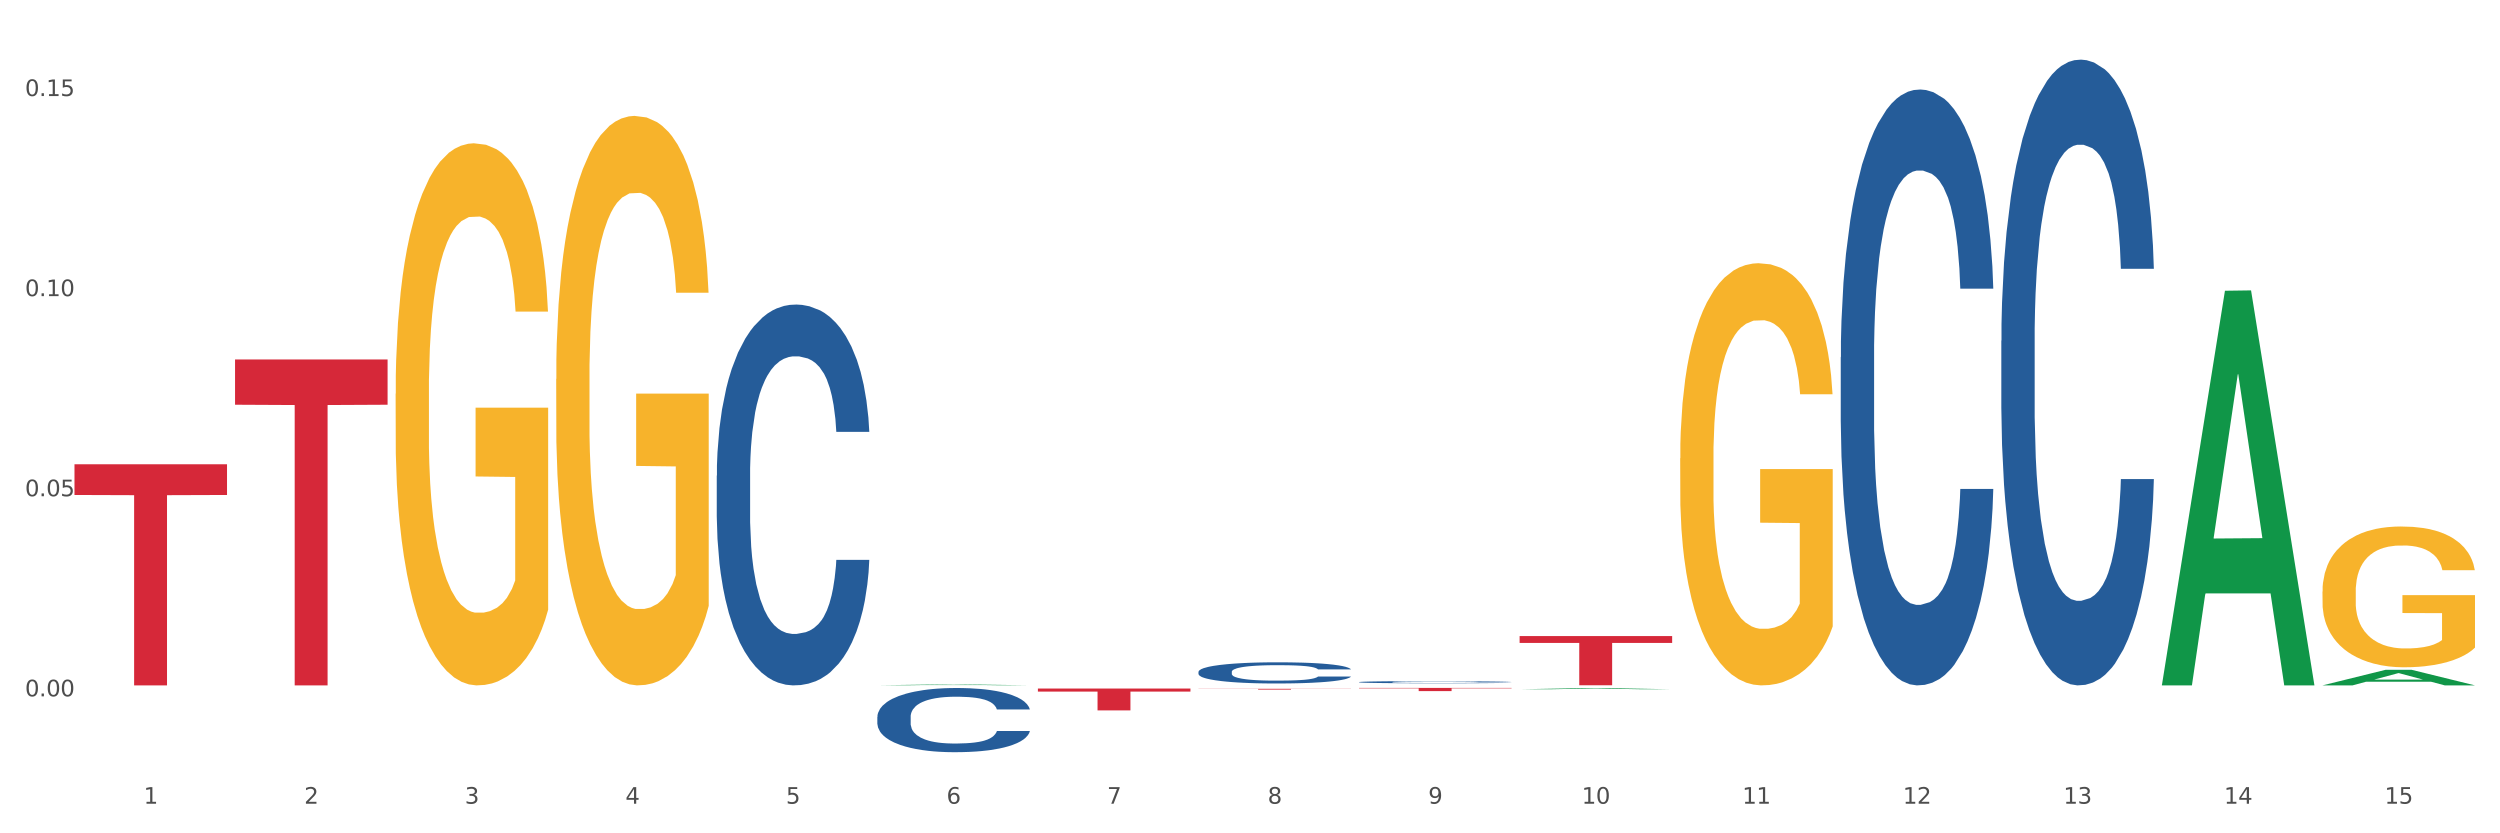<?xml version="1.0" encoding="utf-8" standalone="no"?>
<!DOCTYPE svg PUBLIC "-//W3C//DTD SVG 1.1//EN"
  "http://www.w3.org/Graphics/SVG/1.1/DTD/svg11.dtd">
<svg xmlns:xlink="http://www.w3.org/1999/xlink" width="1080pt" height="360pt" viewBox="0 0 1080 360" xmlns="http://www.w3.org/2000/svg" version="1.1">
 <rect x="0" y="0" width="1080" height="360" fill="#333333" stroke="none"/>
 <defs>
  <style type="text/css">*{stroke-linejoin: round; stroke-linecap: butt}</style>
 </defs>
 <g id="figure_1">
  <g id="patch_1">
   <path d="M 0 360 
L 1080 360 
L 1080 0 
L 0 0 
z
" style="fill: #ffffff; stroke: #ffffff; stroke-linejoin: miter"/>
  </g>
  <g id="axes_1">
   <g id="matplotlib.axis_1">
    <g id="xtick_1">
     <g id="text_1">
      <!-- 1 -->
      <g style="fill: #4d4d4d" transform="translate(62.07 347.204) scale(0.096 -0.096)">
       <defs>
        <path id="DejaVuSans-31" d="M 794 531 
L 1825 531 
L 1825 4091 
L 703 3866 
L 703 4441 
L 1819 4666 
L 2450 4666 
L 2450 531 
L 3481 531 
L 3481 0 
L 794 0 
L 794 531 
z
" transform="scale(0.016)"/>
       </defs>
       <use xlink:href="#DejaVuSans-31"/>
      </g>
     </g>
    </g>
    <g id="xtick_2">
     <g id="text_2">
      <!-- 2 -->
      <g style="fill: #4d4d4d" transform="translate(131.436 347.204) scale(0.096 -0.096)">
       <defs>
        <path id="DejaVuSans-32" d="M 1228 531 
L 3431 531 
L 3431 0 
L 469 0 
L 469 531 
Q 828 903 1448 1529 
Q 2069 2156 2228 2338 
Q 2531 2678 2651 2914 
Q 2772 3150 2772 3378 
Q 2772 3750 2511 3984 
Q 2250 4219 1831 4219 
Q 1534 4219 1204 4116 
Q 875 4013 500 3803 
L 500 4441 
Q 881 4594 1212 4672 
Q 1544 4750 1819 4750 
Q 2544 4750 2975 4387 
Q 3406 4025 3406 3419 
Q 3406 3131 3298 2873 
Q 3191 2616 2906 2266 
Q 2828 2175 2409 1742 
Q 1991 1309 1228 531 
z
" transform="scale(0.016)"/>
       </defs>
       <use xlink:href="#DejaVuSans-32"/>
      </g>
     </g>
    </g>
    <g id="xtick_3">
     <g id="text_3">
      <!-- 3 -->
      <g style="fill: #4d4d4d" transform="translate(200.802 347.204) scale(0.096 -0.096)">
       <defs>
        <path id="DejaVuSans-33" d="M 2597 2516 
Q 3050 2419 3304 2112 
Q 3559 1806 3559 1356 
Q 3559 666 3084 287 
Q 2609 -91 1734 -91 
Q 1441 -91 1130 -33 
Q 819 25 488 141 
L 488 750 
Q 750 597 1062 519 
Q 1375 441 1716 441 
Q 2309 441 2620 675 
Q 2931 909 2931 1356 
Q 2931 1769 2642 2001 
Q 2353 2234 1838 2234 
L 1294 2234 
L 1294 2753 
L 1863 2753 
Q 2328 2753 2575 2939 
Q 2822 3125 2822 3475 
Q 2822 3834 2567 4026 
Q 2313 4219 1838 4219 
Q 1578 4219 1281 4162 
Q 984 4106 628 3988 
L 628 4550 
Q 988 4650 1302 4700 
Q 1616 4750 1894 4750 
Q 2613 4750 3031 4423 
Q 3450 4097 3450 3541 
Q 3450 3153 3228 2886 
Q 3006 2619 2597 2516 
z
" transform="scale(0.016)"/>
       </defs>
       <use xlink:href="#DejaVuSans-33"/>
      </g>
     </g>
    </g>
    <g id="xtick_4">
     <g id="text_4">
      <!-- 4 -->
      <g style="fill: #4d4d4d" transform="translate(270.169 347.204) scale(0.096 -0.096)">
       <defs>
        <path id="DejaVuSans-34" d="M 2419 4116 
L 825 1625 
L 2419 1625 
L 2419 4116 
z
M 2253 4666 
L 3047 4666 
L 3047 1625 
L 3713 1625 
L 3713 1100 
L 3047 1100 
L 3047 0 
L 2419 0 
L 2419 1100 
L 313 1100 
L 313 1709 
L 2253 4666 
z
" transform="scale(0.016)"/>
       </defs>
       <use xlink:href="#DejaVuSans-34"/>
      </g>
     </g>
    </g>
    <g id="xtick_5">
     <g id="text_5">
      <!-- 5 -->
      <g style="fill: #4d4d4d" transform="translate(339.535 347.204) scale(0.096 -0.096)">
       <defs>
        <path id="DejaVuSans-35" d="M 691 4666 
L 3169 4666 
L 3169 4134 
L 1269 4134 
L 1269 2991 
Q 1406 3038 1543 3061 
Q 1681 3084 1819 3084 
Q 2600 3084 3056 2656 
Q 3513 2228 3513 1497 
Q 3513 744 3044 326 
Q 2575 -91 1722 -91 
Q 1428 -91 1123 -41 
Q 819 9 494 109 
L 494 744 
Q 775 591 1075 516 
Q 1375 441 1709 441 
Q 2250 441 2565 725 
Q 2881 1009 2881 1497 
Q 2881 1984 2565 2268 
Q 2250 2553 1709 2553 
Q 1456 2553 1204 2497 
Q 953 2441 691 2322 
L 691 4666 
z
" transform="scale(0.016)"/>
       </defs>
       <use xlink:href="#DejaVuSans-35"/>
      </g>
     </g>
    </g>
    <g id="xtick_6">
     <g id="text_6">
      <!-- 6 -->
      <g style="fill: #4d4d4d" transform="translate(408.901 347.204) scale(0.096 -0.096)">
       <defs>
        <path id="DejaVuSans-36" d="M 2113 2584 
Q 1688 2584 1439 2293 
Q 1191 2003 1191 1497 
Q 1191 994 1439 701 
Q 1688 409 2113 409 
Q 2538 409 2786 701 
Q 3034 994 3034 1497 
Q 3034 2003 2786 2293 
Q 2538 2584 2113 2584 
z
M 3366 4563 
L 3366 3988 
Q 3128 4100 2886 4159 
Q 2644 4219 2406 4219 
Q 1781 4219 1451 3797 
Q 1122 3375 1075 2522 
Q 1259 2794 1537 2939 
Q 1816 3084 2150 3084 
Q 2853 3084 3261 2657 
Q 3669 2231 3669 1497 
Q 3669 778 3244 343 
Q 2819 -91 2113 -91 
Q 1303 -91 875 529 
Q 447 1150 447 2328 
Q 447 3434 972 4092 
Q 1497 4750 2381 4750 
Q 2619 4750 2861 4703 
Q 3103 4656 3366 4563 
z
" transform="scale(0.016)"/>
       </defs>
       <use xlink:href="#DejaVuSans-36"/>
      </g>
     </g>
    </g>
    <g id="xtick_7">
     <g id="text_7">
      <!-- 7 -->
      <g style="fill: #4d4d4d" transform="translate(478.267 347.204) scale(0.096 -0.096)">
       <defs>
        <path id="DejaVuSans-37" d="M 525 4666 
L 3525 4666 
L 3525 4397 
L 1831 0 
L 1172 0 
L 2766 4134 
L 525 4134 
L 525 4666 
z
" transform="scale(0.016)"/>
       </defs>
       <use xlink:href="#DejaVuSans-37"/>
      </g>
     </g>
    </g>
    <g id="xtick_8">
     <g id="text_8">
      <!-- 8 -->
      <g style="fill: #4d4d4d" transform="translate(547.634 347.204) scale(0.096 -0.096)">
       <defs>
        <path id="DejaVuSans-38" d="M 2034 2216 
Q 1584 2216 1326 1975 
Q 1069 1734 1069 1313 
Q 1069 891 1326 650 
Q 1584 409 2034 409 
Q 2484 409 2743 651 
Q 3003 894 3003 1313 
Q 3003 1734 2745 1975 
Q 2488 2216 2034 2216 
z
M 1403 2484 
Q 997 2584 770 2862 
Q 544 3141 544 3541 
Q 544 4100 942 4425 
Q 1341 4750 2034 4750 
Q 2731 4750 3128 4425 
Q 3525 4100 3525 3541 
Q 3525 3141 3298 2862 
Q 3072 2584 2669 2484 
Q 3125 2378 3379 2068 
Q 3634 1759 3634 1313 
Q 3634 634 3220 271 
Q 2806 -91 2034 -91 
Q 1263 -91 848 271 
Q 434 634 434 1313 
Q 434 1759 690 2068 
Q 947 2378 1403 2484 
z
M 1172 3481 
Q 1172 3119 1398 2916 
Q 1625 2713 2034 2713 
Q 2441 2713 2670 2916 
Q 2900 3119 2900 3481 
Q 2900 3844 2670 4047 
Q 2441 4250 2034 4250 
Q 1625 4250 1398 4047 
Q 1172 3844 1172 3481 
z
" transform="scale(0.016)"/>
       </defs>
       <use xlink:href="#DejaVuSans-38"/>
      </g>
     </g>
    </g>
    <g id="xtick_9">
     <g id="text_9">
      <!-- 9 -->
      <g style="fill: #4d4d4d" transform="translate(617 347.204) scale(0.096 -0.096)">
       <defs>
        <path id="DejaVuSans-39" d="M 703 97 
L 703 672 
Q 941 559 1184 500 
Q 1428 441 1663 441 
Q 2288 441 2617 861 
Q 2947 1281 2994 2138 
Q 2813 1869 2534 1725 
Q 2256 1581 1919 1581 
Q 1219 1581 811 2004 
Q 403 2428 403 3163 
Q 403 3881 828 4315 
Q 1253 4750 1959 4750 
Q 2769 4750 3195 4129 
Q 3622 3509 3622 2328 
Q 3622 1225 3098 567 
Q 2575 -91 1691 -91 
Q 1453 -91 1209 -44 
Q 966 3 703 97 
z
M 1959 2075 
Q 2384 2075 2632 2365 
Q 2881 2656 2881 3163 
Q 2881 3666 2632 3958 
Q 2384 4250 1959 4250 
Q 1534 4250 1286 3958 
Q 1038 3666 1038 3163 
Q 1038 2656 1286 2365 
Q 1534 2075 1959 2075 
z
" transform="scale(0.016)"/>
       </defs>
       <use xlink:href="#DejaVuSans-39"/>
      </g>
     </g>
    </g>
    <g id="xtick_10">
     <g id="text_10">
      <!-- 10 -->
      <g style="fill: #4d4d4d" transform="translate(683.312 347.204) scale(0.096 -0.096)">
       <defs>
        <path id="DejaVuSans-30" d="M 2034 4250 
Q 1547 4250 1301 3770 
Q 1056 3291 1056 2328 
Q 1056 1369 1301 889 
Q 1547 409 2034 409 
Q 2525 409 2770 889 
Q 3016 1369 3016 2328 
Q 3016 3291 2770 3770 
Q 2525 4250 2034 4250 
z
M 2034 4750 
Q 2819 4750 3233 4129 
Q 3647 3509 3647 2328 
Q 3647 1150 3233 529 
Q 2819 -91 2034 -91 
Q 1250 -91 836 529 
Q 422 1150 422 2328 
Q 422 3509 836 4129 
Q 1250 4750 2034 4750 
z
" transform="scale(0.016)"/>
       </defs>
       <use xlink:href="#DejaVuSans-31"/>
       <use xlink:href="#DejaVuSans-30" transform="translate(63.623 0)"/>
      </g>
     </g>
    </g>
    <g id="xtick_11">
     <g id="text_11">
      <!-- 11 -->
      <g style="fill: #4d4d4d" transform="translate(752.678 347.204) scale(0.096 -0.096)">
       <use xlink:href="#DejaVuSans-31"/>
       <use xlink:href="#DejaVuSans-31" transform="translate(63.623 0)"/>
      </g>
     </g>
    </g>
    <g id="xtick_12">
     <g id="text_12">
      <!-- 12 -->
      <g style="fill: #4d4d4d" transform="translate(822.044 347.204) scale(0.096 -0.096)">
       <use xlink:href="#DejaVuSans-31"/>
       <use xlink:href="#DejaVuSans-32" transform="translate(63.623 0)"/>
      </g>
     </g>
    </g>
    <g id="xtick_13">
     <g id="text_13">
      <!-- 13 -->
      <g style="fill: #4d4d4d" transform="translate(891.411 347.204) scale(0.096 -0.096)">
       <use xlink:href="#DejaVuSans-31"/>
       <use xlink:href="#DejaVuSans-33" transform="translate(63.623 0)"/>
      </g>
     </g>
    </g>
    <g id="xtick_14">
     <g id="text_14">
      <!-- 14 -->
      <g style="fill: #4d4d4d" transform="translate(960.777 347.204) scale(0.096 -0.096)">
       <use xlink:href="#DejaVuSans-31"/>
       <use xlink:href="#DejaVuSans-34" transform="translate(63.623 0)"/>
      </g>
     </g>
    </g>
    <g id="xtick_15">
     <g id="text_15">
      <!-- 15 -->
      <g style="fill: #4d4d4d" transform="translate(1030.143 347.204) scale(0.096 -0.096)">
       <use xlink:href="#DejaVuSans-31"/>
       <use xlink:href="#DejaVuSans-35" transform="translate(63.623 0)"/>
      </g>
     </g>
    </g>
    <g id="xtick_16"/>
    <g id="xtick_17"/>
    <g id="xtick_18"/>
    <g id="xtick_19"/>
    <g id="xtick_20"/>
    <g id="xtick_21"/>
    <g id="xtick_22"/>
    <g id="xtick_23"/>
    <g id="xtick_24"/>
    <g id="xtick_25"/>
    <g id="xtick_26"/>
    <g id="xtick_27"/>
    <g id="xtick_28"/>
    <g id="xtick_29"/>
   </g>
   <g id="matplotlib.axis_2">
    <g id="ytick_1">
     <g id="text_16">
      <!-- 0.00 -->
      <g style="fill: #4d4d4d" transform="translate(10.8 300.824) scale(0.096 -0.096)">
       <defs>
        <path id="DejaVuSans-2e" d="M 684 794 
L 1344 794 
L 1344 0 
L 684 0 
L 684 794 
z
" transform="scale(0.016)"/>
       </defs>
       <use xlink:href="#DejaVuSans-30"/>
       <use xlink:href="#DejaVuSans-2e" transform="translate(63.623 0)"/>
       <use xlink:href="#DejaVuSans-30" transform="translate(95.41 0)"/>
       <use xlink:href="#DejaVuSans-30" transform="translate(159.033 0)"/>
      </g>
     </g>
    </g>
    <g id="ytick_2">
     <g id="text_17">
      <!-- 0.05 -->
      <g style="fill: #4d4d4d" transform="translate(10.8 214.379) scale(0.096 -0.096)">
       <use xlink:href="#DejaVuSans-30"/>
       <use xlink:href="#DejaVuSans-2e" transform="translate(63.623 0)"/>
       <use xlink:href="#DejaVuSans-30" transform="translate(95.41 0)"/>
       <use xlink:href="#DejaVuSans-35" transform="translate(159.033 0)"/>
      </g>
     </g>
    </g>
    <g id="ytick_3">
     <g id="text_18">
      <!-- 0.10 -->
      <g style="fill: #4d4d4d" transform="translate(10.8 127.934) scale(0.096 -0.096)">
       <use xlink:href="#DejaVuSans-30"/>
       <use xlink:href="#DejaVuSans-2e" transform="translate(63.623 0)"/>
       <use xlink:href="#DejaVuSans-31" transform="translate(95.41 0)"/>
       <use xlink:href="#DejaVuSans-30" transform="translate(159.033 0)"/>
      </g>
     </g>
    </g>
    <g id="ytick_4">
     <g id="text_19">
      <!-- 0.15 -->
      <g style="fill: #4d4d4d" transform="translate(10.8 41.489) scale(0.096 -0.096)">
       <use xlink:href="#DejaVuSans-30"/>
       <use xlink:href="#DejaVuSans-2e" transform="translate(63.623 0)"/>
       <use xlink:href="#DejaVuSans-31" transform="translate(95.41 0)"/>
       <use xlink:href="#DejaVuSans-35" transform="translate(159.033 0)"/>
      </g>
     </g>
    </g>
    <g id="ytick_5"/>
    <g id="ytick_6"/>
    <g id="ytick_7"/>
   </g>
   <g id="PolyCollection_1">
    <path d="M 379.006 296.043 
L 379.074 296.042 
L 406.248 295.675 
L 417.526 295.674 
L 444.904 296.043 
L 431.86 296.043 
L 425.95 295.957 
L 397.892 295.957 
L 397.689 295.959 
L 391.982 296.043 
L 379.006 296.043 
L 379.006 296.043 
L 401.425 295.906 
L 422.417 295.906 
L 412.023 295.753 
L 411.887 295.752 
L 411.751 295.753 
L 401.357 295.906 
L 401.425 295.906 
L 379.006 296.043 
z
" clip-path="url(#p842c79399a)" style="fill: #109648"/>
    <path d="M 448.372 297.449 
L 514.27 297.449 
L 514.27 298.762 
L 488.348 298.771 
L 488.348 306.904 
L 474.138 306.904 
L 474.138 298.771 
L 448.372 298.762 
L 448.372 297.457 
L 448.372 297.449 
z
" clip-path="url(#p842c79399a)" style="fill: #d62839"/>
    <path d="M 517.739 297.563 
L 583.636 297.563 
L 583.636 297.613 
L 557.715 297.614 
L 557.715 297.922 
L 543.504 297.922 
L 543.504 297.614 
L 517.739 297.613 
L 517.739 297.564 
L 517.739 297.563 
z
" clip-path="url(#p842c79399a)" style="fill: #d62839"/>
    <path d="M 587.105 297.177 
L 653.003 297.177 
L 653.003 297.369 
L 627.081 297.37 
L 627.081 298.557 
L 612.871 298.557 
L 612.871 297.37 
L 587.105 297.369 
L 587.105 297.178 
L 587.105 297.177 
z
" clip-path="url(#p842c79399a)" style="fill: #d62839"/>
    <path d="M 656.471 274.783 
L 722.369 274.783 
L 722.369 277.739 
L 696.447 277.759 
L 696.447 296.049 
L 682.237 296.049 
L 682.237 277.759 
L 656.471 277.739 
L 656.471 274.803 
L 656.471 274.783 
z
" clip-path="url(#p842c79399a)" style="fill: #d62839"/>
    <path d="M 170.907 170.116 
L 170.985 169.902 
L 170.985 162.203 
L 171.141 155.573 
L 171.919 139.532 
L 173.086 126.271 
L 173.942 119.213 
L 174.798 113.438 
L 175.809 107.664 
L 177.054 101.675 
L 179.31 92.906 
L 180.71 88.414 
L 182.422 83.709 
L 185.534 76.865 
L 187.79 73.015 
L 190.124 69.807 
L 193.937 65.957 
L 196.426 64.246 
L 199.072 62.963 
L 202.261 62.107 
L 204.673 61.893 
L 209.964 62.535 
L 214.476 64.46 
L 216.655 65.957 
L 219.456 68.524 
L 220.934 70.235 
L 223.346 73.657 
L 225.835 78.148 
L 227.547 81.998 
L 230.114 89.27 
L 232.059 96.542 
L 233.849 105.525 
L 234.783 111.727 
L 235.483 117.502 
L 236.105 124.132 
L 236.728 134.612 
L 222.723 134.612 
L 222.179 127.127 
L 221.323 120.069 
L 220.078 113.224 
L 218.989 108.947 
L 217.122 103.6 
L 215.41 100.178 
L 213.62 97.611 
L 211.442 95.472 
L 209.73 94.403 
L 207.319 93.548 
L 202.573 93.761 
L 199.383 95.472 
L 197.204 97.611 
L 195.804 99.536 
L 194.559 101.675 
L 193.159 104.669 
L 191.525 109.161 
L 190.358 113.224 
L 189.191 118.358 
L 188.257 123.491 
L 187.401 129.479 
L 186.701 135.896 
L 186.157 142.526 
L 185.69 150.653 
L 185.301 164.128 
L 185.301 193.429 
L 185.456 200.059 
L 185.845 208.828 
L 186.312 215.459 
L 187.09 223.372 
L 187.79 228.719 
L 189.113 236.419 
L 190.591 242.835 
L 191.758 246.899 
L 192.925 250.321 
L 194.948 255.026 
L 197.204 258.876 
L 199.149 261.229 
L 201.795 263.368 
L 203.584 264.223 
L 205.14 264.651 
L 208.952 264.651 
L 211.675 264.009 
L 214.71 262.512 
L 217.044 260.587 
L 218.989 258.235 
L 221.167 254.385 
L 222.568 250.749 
L 222.568 206.048 
L 205.451 205.834 
L 205.451 176.105 
L 236.805 176.105 
L 236.805 263.368 
L 235.483 267.859 
L 234.004 271.923 
L 232.448 275.559 
L 230.114 280.05 
L 227.314 284.328 
L 224.824 287.322 
L 222.179 289.889 
L 219.067 292.241 
L 215.021 294.38 
L 212.531 295.236 
L 209.419 295.877 
L 205.763 296.091 
L 202.573 295.663 
L 199.461 294.594 
L 196.193 292.669 
L 193.003 289.889 
L 190.591 287.108 
L 188.179 283.686 
L 185.612 279.195 
L 183.589 274.917 
L 182.033 271.067 
L 180.321 266.148 
L 178.454 259.732 
L 177.054 253.957 
L 175.809 247.968 
L 174.486 240.269 
L 173.553 233.638 
L 172.619 225.297 
L 172.074 219.095 
L 171.452 209.47 
L 170.985 195.996 
L 170.907 170.116 
z
" clip-path="url(#p842c79399a)" style="fill: #f7b32b"/>
    <path d="M 864.57 147.224 
L 864.648 146.977 
L 864.648 140.064 
L 864.881 130.683 
L 865.738 113.401 
L 866.829 100.317 
L 868.698 85.01 
L 869.711 78.591 
L 871.035 71.432 
L 873.761 59.829 
L 876.877 49.954 
L 879.058 44.522 
L 880.694 41.066 
L 884.355 34.894 
L 886.458 32.178 
L 888.639 29.956 
L 890.508 28.475 
L 893.624 26.747 
L 896.117 26.006 
L 898.999 25.759 
L 901.413 26.006 
L 904.607 26.994 
L 909.281 29.956 
L 911.072 31.685 
L 913.487 34.647 
L 915.979 38.597 
L 918.005 42.547 
L 920.341 48.225 
L 922.756 55.632 
L 925.093 65.013 
L 926.729 73.654 
L 928.053 82.788 
L 929.221 93.898 
L 930.078 105.995 
L 930.468 116.117 
L 916.213 116.117 
L 915.824 106.982 
L 915.045 97.107 
L 914.266 90.442 
L 913.409 85.01 
L 912.085 78.838 
L 910.916 74.888 
L 908.969 70.198 
L 907.177 67.235 
L 905.697 65.507 
L 903.906 64.026 
L 900.089 62.544 
L 897.363 62.544 
L 895.649 63.038 
L 893.546 64.272 
L 891.754 66.001 
L 889.651 68.963 
L 888.016 72.173 
L 886.38 76.37 
L 885.445 79.332 
L 884.043 84.763 
L 883.108 89.207 
L 881.862 96.86 
L 881.161 102.292 
L 879.915 116.364 
L 879.369 126.733 
L 879.136 133.892 
L 878.98 141.792 
L 878.98 180.305 
L 879.447 197.587 
L 879.837 204.993 
L 880.46 213.387 
L 881.628 224.25 
L 883.342 234.865 
L 885.134 242.519 
L 886.614 247.209 
L 888.016 250.666 
L 889.418 253.381 
L 891.131 255.85 
L 892.533 257.331 
L 894.637 258.813 
L 897.129 259.553 
L 899.076 259.553 
L 903.049 258.319 
L 904.841 257.084 
L 906.554 255.356 
L 908.424 252.641 
L 909.904 249.678 
L 910.76 247.456 
L 912.163 242.765 
L 913.253 237.828 
L 914.188 232.15 
L 914.811 227.212 
L 915.512 219.806 
L 916.057 211.412 
L 916.213 206.968 
L 930.468 206.968 
L 930.156 215.856 
L 929.611 224.496 
L 928.52 236.1 
L 927.663 242.765 
L 926.339 250.912 
L 924.937 257.825 
L 922.99 265.478 
L 921.198 271.156 
L 919.329 276.094 
L 917.304 280.538 
L 913.643 286.71 
L 912.318 288.438 
L 909.514 291.4 
L 907.333 293.129 
L 904.14 294.857 
L 900.868 295.844 
L 897.441 296.091 
L 894.403 295.597 
L 891.053 294.116 
L 888.95 292.635 
L 886.614 290.413 
L 883.887 286.957 
L 881.317 282.76 
L 878.902 277.822 
L 876.643 272.144 
L 874.54 265.725 
L 871.814 255.109 
L 869.789 244.74 
L 868.309 235.112 
L 867.296 226.965 
L 866.283 216.596 
L 865.738 209.437 
L 864.881 192.155 
L 864.57 176.108 
L 864.57 147.224 
z
" clip-path="url(#p842c79399a)" style="fill: #255c99"/>
    <path d="M 795.203 154.33 
L 795.281 154.095 
L 795.281 147.512 
L 795.515 138.579 
L 796.372 122.122 
L 797.462 109.662 
L 799.332 95.086 
L 800.344 88.974 
L 801.669 82.156 
L 804.395 71.107 
L 807.511 61.703 
L 809.692 56.531 
L 811.327 53.24 
L 814.988 47.363 
L 817.092 44.776 
L 819.273 42.661 
L 821.142 41.25 
L 824.258 39.604 
L 826.75 38.899 
L 829.632 38.664 
L 832.047 38.899 
L 835.241 39.84 
L 839.914 42.661 
L 841.706 44.306 
L 844.121 47.127 
L 846.613 50.889 
L 848.638 54.65 
L 850.975 60.058 
L 853.39 67.11 
L 855.727 76.044 
L 857.362 84.272 
L 858.687 92.971 
L 859.855 103.55 
L 860.712 115.069 
L 861.101 124.708 
L 846.847 124.708 
L 846.457 116.01 
L 845.678 106.606 
L 844.899 100.258 
L 844.043 95.086 
L 842.718 89.209 
L 841.55 85.448 
L 839.603 80.981 
L 837.811 78.16 
L 836.331 76.514 
L 834.54 75.104 
L 830.723 73.693 
L 827.997 73.693 
L 826.283 74.163 
L 824.18 75.339 
L 822.388 76.984 
L 820.285 79.805 
L 818.649 82.862 
L 817.014 86.858 
L 816.079 89.679 
L 814.677 94.851 
L 813.742 99.083 
L 812.496 106.371 
L 811.795 111.543 
L 810.548 124.943 
L 810.003 134.817 
L 809.77 141.635 
L 809.614 149.158 
L 809.614 185.832 
L 810.081 202.289 
L 810.471 209.342 
L 811.094 217.335 
L 812.262 227.679 
L 813.976 237.788 
L 815.767 245.076 
L 817.247 249.543 
L 818.649 252.834 
L 820.051 255.42 
L 821.765 257.771 
L 823.167 259.181 
L 825.27 260.592 
L 827.763 261.297 
L 829.71 261.297 
L 833.683 260.122 
L 835.474 258.946 
L 837.188 257.301 
L 839.057 254.715 
L 840.537 251.894 
L 841.394 249.778 
L 842.796 245.311 
L 843.887 240.609 
L 844.822 235.202 
L 845.445 230.5 
L 846.146 223.447 
L 846.691 215.454 
L 846.847 211.222 
L 861.101 211.222 
L 860.79 219.686 
L 860.245 227.914 
L 859.154 238.963 
L 858.297 245.311 
L 856.973 253.069 
L 855.571 259.652 
L 853.624 266.94 
L 851.832 272.347 
L 849.963 277.049 
L 847.937 281.28 
L 844.276 287.158 
L 842.952 288.803 
L 840.148 291.624 
L 837.967 293.27 
L 834.773 294.916 
L 831.502 295.856 
L 828.074 296.091 
L 825.037 295.621 
L 821.687 294.21 
L 819.584 292.8 
L 817.247 290.684 
L 814.521 287.393 
L 811.951 283.396 
L 809.536 278.694 
L 807.277 273.287 
L 805.174 267.175 
L 802.448 257.066 
L 800.422 247.192 
L 798.942 238.023 
L 797.93 230.265 
L 796.917 220.391 
L 796.372 213.573 
L 795.515 197.117 
L 795.203 181.836 
L 795.203 154.33 
z
" clip-path="url(#p842c79399a)" style="fill: #255c99"/>
    <path d="M 1003.302 255.551 
L 1003.38 255.496 
L 1003.38 253.496 
L 1003.535 251.774 
L 1004.314 247.608 
L 1005.481 244.164 
L 1006.336 242.331 
L 1007.192 240.831 
L 1008.204 239.331 
L 1009.448 237.776 
L 1011.705 235.498 
L 1013.105 234.332 
L 1014.817 233.11 
L 1017.929 231.332 
L 1020.185 230.332 
L 1022.519 229.499 
L 1026.331 228.499 
L 1028.821 228.055 
L 1031.466 227.722 
L 1034.656 227.499 
L 1037.068 227.444 
L 1042.358 227.61 
L 1046.871 228.11 
L 1049.049 228.499 
L 1051.85 229.166 
L 1053.328 229.61 
L 1055.74 230.499 
L 1058.23 231.666 
L 1059.942 232.665 
L 1062.509 234.554 
L 1064.454 236.443 
L 1066.244 238.776 
L 1067.177 240.387 
L 1067.877 241.886 
L 1068.5 243.608 
L 1069.122 246.33 
L 1055.118 246.33 
L 1054.573 244.386 
L 1053.717 242.553 
L 1052.473 240.775 
L 1051.383 239.665 
L 1049.516 238.276 
L 1047.805 237.387 
L 1046.015 236.72 
L 1043.837 236.165 
L 1042.125 235.887 
L 1039.713 235.665 
L 1034.967 235.721 
L 1031.777 236.165 
L 1029.599 236.72 
L 1028.199 237.22 
L 1026.954 237.776 
L 1025.553 238.554 
L 1023.919 239.72 
L 1022.752 240.775 
L 1021.585 242.109 
L 1020.652 243.442 
L 1019.796 244.997 
L 1019.096 246.664 
L 1018.551 248.386 
L 1018.084 250.497 
L 1017.695 253.996 
L 1017.695 261.606 
L 1017.851 263.328 
L 1018.24 265.606 
L 1018.707 267.328 
L 1019.485 269.383 
L 1020.185 270.772 
L 1021.508 272.771 
L 1022.986 274.438 
L 1024.153 275.493 
L 1025.32 276.382 
L 1027.343 277.604 
L 1029.599 278.604 
L 1031.544 279.215 
L 1034.189 279.771 
L 1035.979 279.993 
L 1037.535 280.104 
L 1041.347 280.104 
L 1044.07 279.937 
L 1047.104 279.548 
L 1049.438 279.048 
L 1051.383 278.437 
L 1053.562 277.438 
L 1054.962 276.493 
L 1054.962 264.884 
L 1037.846 264.828 
L 1037.846 257.107 
L 1069.2 257.107 
L 1069.2 279.771 
L 1067.877 280.937 
L 1066.399 281.993 
L 1064.843 282.937 
L 1062.509 284.103 
L 1059.708 285.214 
L 1057.219 285.992 
L 1054.573 286.659 
L 1051.461 287.27 
L 1047.416 287.825 
L 1044.926 288.047 
L 1041.814 288.214 
L 1038.157 288.27 
L 1034.967 288.158 
L 1031.855 287.881 
L 1028.588 287.381 
L 1025.398 286.659 
L 1022.986 285.937 
L 1020.574 285.048 
L 1018.007 283.881 
L 1015.984 282.77 
L 1014.428 281.77 
L 1012.716 280.493 
L 1010.849 278.826 
L 1009.448 277.326 
L 1008.204 275.771 
L 1006.881 273.771 
L 1005.947 272.049 
L 1005.014 269.883 
L 1004.469 268.272 
L 1003.847 265.772 
L 1003.38 262.273 
L 1003.302 255.551 
z
" clip-path="url(#p842c79399a)" style="fill: #f7b32b"/>
    <path d="M 725.837 197.985 
L 725.915 197.818 
L 725.915 191.822 
L 726.071 186.658 
L 726.849 174.166 
L 728.016 163.839 
L 728.871 158.343 
L 729.727 153.845 
L 730.739 149.348 
L 731.984 144.684 
L 734.24 137.855 
L 735.64 134.357 
L 737.352 130.693 
L 740.464 125.363 
L 742.72 122.365 
L 745.054 119.866 
L 748.866 116.868 
L 751.356 115.535 
L 754.001 114.536 
L 757.191 113.87 
L 759.603 113.703 
L 764.894 114.203 
L 769.406 115.702 
L 771.585 116.868 
L 774.385 118.867 
L 775.864 120.199 
L 778.275 122.864 
L 780.765 126.362 
L 782.477 129.36 
L 785.044 135.024 
L 786.989 140.687 
L 788.779 147.682 
L 789.712 152.513 
L 790.412 157.01 
L 791.035 162.173 
L 791.657 170.335 
L 777.653 170.335 
L 777.108 164.505 
L 776.253 159.009 
L 775.008 153.679 
L 773.919 150.347 
L 772.051 146.183 
L 770.34 143.518 
L 768.55 141.52 
L 766.372 139.854 
L 764.66 139.021 
L 762.248 138.355 
L 757.502 138.521 
L 754.313 139.854 
L 752.134 141.52 
L 750.734 143.019 
L 749.489 144.684 
L 748.088 147.016 
L 746.455 150.514 
L 745.288 153.679 
L 744.121 157.676 
L 743.187 161.674 
L 742.331 166.338 
L 741.631 171.335 
L 741.086 176.498 
L 740.62 182.827 
L 740.23 193.321 
L 740.23 216.14 
L 740.386 221.304 
L 740.775 228.133 
L 741.242 233.296 
L 742.02 239.459 
L 742.72 243.623 
L 744.043 249.62 
L 745.521 254.617 
L 746.688 257.781 
L 747.855 260.446 
L 749.878 264.111 
L 752.134 267.109 
L 754.079 268.941 
L 756.724 270.607 
L 758.514 271.273 
L 760.07 271.606 
L 763.882 271.606 
L 766.605 271.106 
L 769.639 269.941 
L 771.974 268.441 
L 773.919 266.609 
L 776.097 263.611 
L 777.497 260.78 
L 777.497 225.968 
L 760.381 225.801 
L 760.381 202.649 
L 791.735 202.649 
L 791.735 270.607 
L 790.412 274.105 
L 788.934 277.269 
L 787.378 280.101 
L 785.044 283.599 
L 782.243 286.93 
L 779.754 289.262 
L 777.108 291.261 
L 773.996 293.093 
L 769.951 294.759 
L 767.461 295.425 
L 764.349 295.925 
L 760.692 296.091 
L 757.502 295.758 
L 754.39 294.925 
L 751.123 293.426 
L 747.933 291.261 
L 745.521 289.095 
L 743.109 286.43 
L 740.542 282.933 
L 738.519 279.601 
L 736.963 276.603 
L 735.251 272.772 
L 733.384 267.775 
L 731.984 263.278 
L 730.739 258.614 
L 729.416 252.618 
L 728.482 247.454 
L 727.549 240.958 
L 727.004 236.128 
L 726.382 228.633 
L 725.915 218.139 
L 725.837 197.985 
z
" clip-path="url(#p842c79399a)" style="fill: #f7b32b"/>
    <path d="M 240.274 163.751 
L 240.351 163.526 
L 240.351 155.437 
L 240.507 148.472 
L 241.285 131.621 
L 242.452 117.69 
L 243.308 110.275 
L 244.164 104.209 
L 245.175 98.142 
L 246.42 91.851 
L 248.676 82.639 
L 250.077 77.921 
L 251.788 72.978 
L 254.9 65.788 
L 257.157 61.743 
L 259.491 58.373 
L 263.303 54.329 
L 265.793 52.531 
L 268.438 51.183 
L 271.628 50.284 
L 274.04 50.06 
L 279.33 50.734 
L 283.843 52.756 
L 286.021 54.329 
L 288.822 57.025 
L 290.3 58.822 
L 292.712 62.417 
L 295.202 67.136 
L 296.913 71.18 
L 299.481 78.819 
L 301.426 86.459 
L 303.215 95.896 
L 304.149 102.411 
L 304.849 108.478 
L 305.471 115.443 
L 306.094 126.453 
L 292.089 126.453 
L 291.545 118.589 
L 290.689 111.174 
L 289.444 103.984 
L 288.355 99.491 
L 286.488 93.873 
L 284.776 90.278 
L 282.987 87.582 
L 280.808 85.335 
L 279.097 84.212 
L 276.685 83.313 
L 271.939 83.538 
L 268.749 85.335 
L 266.571 87.582 
L 265.17 89.604 
L 263.925 91.851 
L 262.525 94.997 
L 260.891 99.715 
L 259.724 103.984 
L 258.557 109.377 
L 257.623 114.769 
L 256.768 121.06 
L 256.067 127.801 
L 255.523 134.766 
L 255.056 143.304 
L 254.667 157.459 
L 254.667 188.241 
L 254.823 195.206 
L 255.212 204.419 
L 255.678 211.384 
L 256.456 219.697 
L 257.157 225.314 
L 258.479 233.403 
L 259.957 240.143 
L 261.124 244.413 
L 262.291 248.007 
L 264.314 252.951 
L 266.571 256.995 
L 268.516 259.466 
L 271.161 261.713 
L 272.95 262.612 
L 274.506 263.061 
L 278.319 263.061 
L 281.042 262.387 
L 284.076 260.815 
L 286.41 258.792 
L 288.355 256.321 
L 290.533 252.276 
L 291.934 248.457 
L 291.934 201.498 
L 274.818 201.273 
L 274.818 170.042 
L 306.172 170.042 
L 306.172 261.713 
L 304.849 266.432 
L 303.371 270.701 
L 301.815 274.52 
L 299.481 279.239 
L 296.68 283.732 
L 294.19 286.878 
L 291.545 289.574 
L 288.433 292.046 
L 284.387 294.293 
L 281.897 295.191 
L 278.785 295.865 
L 275.129 296.09 
L 271.939 295.641 
L 268.827 294.517 
L 265.559 292.495 
L 262.369 289.574 
L 259.957 286.653 
L 257.546 283.058 
L 254.978 278.34 
L 252.955 273.846 
L 251.399 269.802 
L 249.688 264.634 
L 247.82 257.894 
L 246.42 251.827 
L 245.175 245.536 
L 243.853 237.447 
L 242.919 230.482 
L 241.985 221.719 
L 241.441 215.203 
L 240.818 205.093 
L 240.351 190.937 
L 240.274 163.751 
z
" clip-path="url(#p842c79399a)" style="fill: #f7b32b"/>
    <path d="M 587.105 294.66 
L 587.183 294.659 
L 587.183 294.635 
L 587.416 294.603 
L 588.273 294.543 
L 589.364 294.497 
L 591.233 294.444 
L 592.246 294.421 
L 593.57 294.397 
L 596.296 294.356 
L 599.412 294.322 
L 601.593 294.303 
L 603.229 294.291 
L 606.89 294.269 
L 608.993 294.26 
L 611.174 294.252 
L 613.043 294.247 
L 616.159 294.241 
L 618.652 294.238 
L 621.534 294.238 
L 623.948 294.238 
L 627.142 294.242 
L 631.816 294.252 
L 633.607 294.258 
L 636.022 294.268 
L 638.514 294.282 
L 640.54 294.296 
L 642.877 294.316 
L 645.291 294.342 
L 647.628 294.374 
L 649.264 294.404 
L 650.588 294.436 
L 651.756 294.475 
L 652.613 294.517 
L 653.003 294.552 
L 638.748 294.552 
L 638.359 294.52 
L 637.58 294.486 
L 636.801 294.463 
L 635.944 294.444 
L 634.62 294.422 
L 633.451 294.409 
L 631.504 294.392 
L 629.713 294.382 
L 628.233 294.376 
L 626.441 294.371 
L 622.624 294.366 
L 619.898 294.366 
L 618.184 294.367 
L 616.081 294.372 
L 614.29 294.378 
L 612.186 294.388 
L 610.551 294.399 
L 608.915 294.414 
L 607.98 294.424 
L 606.578 294.443 
L 605.643 294.458 
L 604.397 294.485 
L 603.696 294.504 
L 602.45 294.553 
L 601.905 294.589 
L 601.671 294.614 
L 601.515 294.641 
L 601.515 294.775 
L 601.982 294.836 
L 602.372 294.861 
L 602.995 294.891 
L 604.163 294.928 
L 605.877 294.965 
L 607.669 294.992 
L 609.149 295.008 
L 610.551 295.02 
L 611.953 295.03 
L 613.666 295.038 
L 615.069 295.043 
L 617.172 295.049 
L 619.664 295.051 
L 621.612 295.051 
L 625.584 295.047 
L 627.376 295.043 
L 629.089 295.037 
L 630.959 295.027 
L 632.439 295.017 
L 633.296 295.009 
L 634.698 294.993 
L 635.788 294.976 
L 636.723 294.956 
L 637.346 294.939 
L 638.047 294.913 
L 638.592 294.884 
L 638.748 294.868 
L 653.003 294.868 
L 652.691 294.899 
L 652.146 294.929 
L 651.055 294.97 
L 650.199 294.993 
L 648.874 295.021 
L 647.472 295.045 
L 645.525 295.072 
L 643.733 295.092 
L 641.864 295.109 
L 639.839 295.124 
L 636.178 295.146 
L 634.853 295.152 
L 632.049 295.162 
L 629.868 295.168 
L 626.675 295.174 
L 623.403 295.177 
L 619.976 295.178 
L 616.938 295.177 
L 613.589 295.171 
L 611.485 295.166 
L 609.149 295.159 
L 606.422 295.147 
L 603.852 295.132 
L 601.437 295.115 
L 599.178 295.095 
L 597.075 295.073 
L 594.349 295.036 
L 592.324 295 
L 590.844 294.966 
L 589.831 294.938 
L 588.818 294.902 
L 588.273 294.877 
L 587.416 294.817 
L 587.105 294.761 
L 587.105 294.66 
z
" clip-path="url(#p842c79399a)" style="fill: #255c99"/>
    <path d="M 517.739 290.227 
L 517.816 290.218 
L 517.816 289.984 
L 518.05 289.667 
L 518.907 289.082 
L 519.997 288.639 
L 521.867 288.121 
L 522.88 287.903 
L 524.204 287.661 
L 526.93 287.268 
L 530.046 286.934 
L 532.227 286.75 
L 533.863 286.633 
L 537.523 286.424 
L 539.627 286.332 
L 541.808 286.257 
L 543.677 286.207 
L 546.793 286.148 
L 549.285 286.123 
L 552.167 286.115 
L 554.582 286.123 
L 557.776 286.157 
L 562.449 286.257 
L 564.241 286.316 
L 566.656 286.416 
L 569.148 286.55 
L 571.173 286.683 
L 573.51 286.875 
L 575.925 287.126 
L 578.262 287.444 
L 579.898 287.736 
L 581.222 288.045 
L 582.39 288.421 
L 583.247 288.831 
L 583.636 289.174 
L 569.382 289.174 
L 568.992 288.864 
L 568.214 288.53 
L 567.435 288.304 
L 566.578 288.121 
L 565.254 287.912 
L 564.085 287.778 
L 562.138 287.619 
L 560.346 287.519 
L 558.866 287.46 
L 557.075 287.41 
L 553.258 287.36 
L 550.532 287.36 
L 548.818 287.377 
L 546.715 287.419 
L 544.923 287.477 
L 542.82 287.577 
L 541.184 287.686 
L 539.549 287.828 
L 538.614 287.928 
L 537.212 288.112 
L 536.277 288.263 
L 535.031 288.522 
L 534.33 288.706 
L 533.084 289.182 
L 532.538 289.533 
L 532.305 289.775 
L 532.149 290.043 
L 532.149 291.346 
L 532.616 291.931 
L 533.006 292.182 
L 533.629 292.466 
L 534.797 292.834 
L 536.511 293.193 
L 538.302 293.452 
L 539.782 293.611 
L 541.184 293.728 
L 542.587 293.82 
L 544.3 293.904 
L 545.702 293.954 
L 547.805 294.004 
L 550.298 294.029 
L 552.245 294.029 
L 556.218 293.987 
L 558.009 293.945 
L 559.723 293.887 
L 561.593 293.795 
L 563.073 293.695 
L 563.929 293.619 
L 565.331 293.461 
L 566.422 293.293 
L 567.357 293.101 
L 567.98 292.934 
L 568.681 292.683 
L 569.226 292.399 
L 569.382 292.249 
L 583.636 292.249 
L 583.325 292.55 
L 582.78 292.842 
L 581.689 293.235 
L 580.832 293.461 
L 579.508 293.736 
L 578.106 293.97 
L 576.159 294.229 
L 574.367 294.422 
L 572.498 294.589 
L 570.472 294.739 
L 566.811 294.948 
L 565.487 295.007 
L 562.683 295.107 
L 560.502 295.165 
L 557.308 295.224 
L 554.037 295.257 
L 550.61 295.266 
L 547.572 295.249 
L 544.222 295.199 
L 542.119 295.149 
L 539.782 295.073 
L 537.056 294.956 
L 534.486 294.814 
L 532.071 294.647 
L 529.812 294.455 
L 527.709 294.238 
L 524.983 293.878 
L 522.957 293.527 
L 521.477 293.202 
L 520.465 292.926 
L 519.452 292.575 
L 518.907 292.332 
L 518.05 291.747 
L 517.739 291.204 
L 517.739 290.227 
z
" clip-path="url(#p842c79399a)" style="fill: #255c99"/>
    <path d="M 379.006 309.677 
L 379.084 309.651 
L 379.084 308.942 
L 379.318 307.98 
L 380.175 306.207 
L 381.265 304.864 
L 383.134 303.294 
L 384.147 302.636 
L 385.471 301.901 
L 388.198 300.711 
L 391.313 299.698 
L 393.494 299.14 
L 395.13 298.786 
L 398.791 298.153 
L 400.894 297.874 
L 403.075 297.646 
L 404.945 297.494 
L 408.06 297.317 
L 410.553 297.241 
L 413.435 297.215 
L 415.85 297.241 
L 419.043 297.342 
L 423.717 297.646 
L 425.509 297.823 
L 427.923 298.127 
L 430.416 298.532 
L 432.441 298.938 
L 434.778 299.52 
L 437.193 300.28 
L 439.529 301.243 
L 441.165 302.129 
L 442.489 303.066 
L 443.658 304.206 
L 444.515 305.447 
L 444.904 306.485 
L 430.65 306.485 
L 430.26 305.548 
L 429.481 304.535 
L 428.702 303.851 
L 427.845 303.294 
L 426.521 302.661 
L 425.353 302.256 
L 423.405 301.774 
L 421.614 301.47 
L 420.134 301.293 
L 418.342 301.141 
L 414.526 300.989 
L 411.799 300.989 
L 410.086 301.04 
L 407.982 301.167 
L 406.191 301.344 
L 404.088 301.648 
L 402.452 301.977 
L 400.816 302.408 
L 399.882 302.712 
L 398.479 303.269 
L 397.545 303.725 
L 396.298 304.51 
L 395.597 305.067 
L 394.351 306.511 
L 393.806 307.575 
L 393.572 308.309 
L 393.416 309.12 
L 393.416 313.071 
L 393.884 314.844 
L 394.273 315.603 
L 394.896 316.465 
L 396.065 317.579 
L 397.778 318.668 
L 399.57 319.453 
L 401.05 319.935 
L 402.452 320.289 
L 403.854 320.568 
L 405.568 320.821 
L 406.97 320.973 
L 409.073 321.125 
L 411.566 321.201 
L 413.513 321.201 
L 417.485 321.074 
L 419.277 320.948 
L 420.991 320.77 
L 422.86 320.492 
L 424.34 320.188 
L 425.197 319.96 
L 426.599 319.479 
L 427.69 318.972 
L 428.624 318.39 
L 429.247 317.883 
L 429.948 317.123 
L 430.494 316.262 
L 430.65 315.806 
L 444.904 315.806 
L 444.592 316.718 
L 444.047 317.604 
L 442.957 318.795 
L 442.1 319.479 
L 440.776 320.314 
L 439.374 321.024 
L 437.426 321.809 
L 435.635 322.391 
L 433.765 322.898 
L 431.74 323.354 
L 428.079 323.987 
L 426.755 324.164 
L 423.951 324.468 
L 421.77 324.646 
L 418.576 324.823 
L 415.304 324.924 
L 411.877 324.95 
L 408.839 324.899 
L 405.49 324.747 
L 403.387 324.595 
L 401.05 324.367 
L 398.324 324.012 
L 395.753 323.582 
L 393.339 323.075 
L 391.08 322.493 
L 388.976 321.834 
L 386.25 320.745 
L 384.225 319.681 
L 382.745 318.693 
L 381.732 317.858 
L 380.72 316.794 
L 380.175 316.059 
L 379.318 314.286 
L 379.006 312.64 
L 379.006 309.677 
z
" clip-path="url(#p842c79399a)" style="fill: #255c99"/>
    <path d="M 309.64 205.487 
L 309.718 205.337 
L 309.718 201.13 
L 309.951 195.42 
L 310.808 184.902 
L 311.899 176.939 
L 313.768 167.623 
L 314.781 163.716 
L 316.105 159.359 
L 318.831 152.297 
L 321.947 146.287 
L 324.128 142.981 
L 325.764 140.878 
L 329.425 137.121 
L 331.528 135.468 
L 333.709 134.116 
L 335.578 133.215 
L 338.694 132.163 
L 341.187 131.712 
L 344.069 131.562 
L 346.484 131.712 
L 349.677 132.313 
L 354.351 134.116 
L 356.142 135.168 
L 358.557 136.971 
L 361.05 139.375 
L 363.075 141.779 
L 365.412 145.235 
L 367.826 149.743 
L 370.163 155.452 
L 371.799 160.711 
L 373.123 166.271 
L 374.291 173.032 
L 375.148 180.395 
L 375.538 186.555 
L 361.283 186.555 
L 360.894 180.996 
L 360.115 174.986 
L 359.336 170.929 
L 358.479 167.623 
L 357.155 163.867 
L 355.987 161.463 
L 354.039 158.608 
L 352.248 156.805 
L 350.768 155.753 
L 348.976 154.851 
L 345.159 153.95 
L 342.433 153.95 
L 340.719 154.25 
L 338.616 155.002 
L 336.825 156.053 
L 334.722 157.856 
L 333.086 159.81 
L 331.45 162.364 
L 330.515 164.167 
L 329.113 167.473 
L 328.179 170.177 
L 326.932 174.835 
L 326.231 178.141 
L 324.985 186.705 
L 324.44 193.016 
L 324.206 197.374 
L 324.05 202.182 
L 324.05 225.621 
L 324.518 236.139 
L 324.907 240.647 
L 325.53 245.756 
L 326.699 252.367 
L 328.412 258.828 
L 330.204 263.486 
L 331.684 266.341 
L 333.086 268.444 
L 334.488 270.097 
L 336.202 271.6 
L 337.604 272.501 
L 339.707 273.403 
L 342.199 273.853 
L 344.147 273.853 
L 348.119 273.102 
L 349.911 272.351 
L 351.624 271.299 
L 353.494 269.646 
L 354.974 267.843 
L 355.831 266.491 
L 357.233 263.636 
L 358.323 260.631 
L 359.258 257.175 
L 359.881 254.17 
L 360.582 249.662 
L 361.127 244.554 
L 361.283 241.849 
L 375.538 241.849 
L 375.226 247.258 
L 374.681 252.517 
L 373.59 259.579 
L 372.734 263.636 
L 371.409 268.594 
L 370.007 272.802 
L 368.06 277.459 
L 366.268 280.915 
L 364.399 283.92 
L 362.374 286.625 
L 358.713 290.381 
L 357.389 291.433 
L 354.584 293.236 
L 352.403 294.288 
L 349.21 295.34 
L 345.938 295.941 
L 342.511 296.091 
L 339.473 295.791 
L 336.124 294.889 
L 334.021 293.988 
L 331.684 292.635 
L 328.957 290.532 
L 326.387 287.977 
L 323.972 284.972 
L 321.713 281.516 
L 319.61 277.61 
L 316.884 271.149 
L 314.859 264.838 
L 313.379 258.978 
L 312.366 254.02 
L 311.354 247.709 
L 310.808 243.352 
L 309.951 232.834 
L 309.64 223.067 
L 309.64 205.487 
z
" clip-path="url(#p842c79399a)" style="fill: #255c99"/>
    <path d="M 1003.302 296.078 
L 1003.37 296.072 
L 1030.544 289.362 
L 1041.822 289.355 
L 1069.2 296.091 
L 1056.156 296.091 
L 1050.246 294.523 
L 1022.188 294.523 
L 1021.984 294.548 
L 1016.278 296.091 
L 1003.302 296.091 
L 1003.302 296.078 
L 1025.721 293.587 
L 1046.713 293.58 
L 1036.319 290.791 
L 1036.183 290.778 
L 1036.047 290.797 
L 1025.653 293.58 
L 1025.721 293.587 
L 1003.302 296.078 
z
" clip-path="url(#p842c79399a)" style="fill: #109648"/>
    <path d="M 933.936 295.771 
L 934.004 295.61 
L 961.178 125.604 
L 972.456 125.443 
L 999.834 296.091 
L 986.79 296.091 
L 980.88 256.353 
L 952.822 256.353 
L 952.618 256.994 
L 946.912 296.091 
L 933.936 296.091 
L 933.936 295.771 
L 956.355 232.639 
L 977.347 232.479 
L 966.953 161.816 
L 966.817 161.496 
L 966.681 161.976 
L 956.287 232.479 
L 956.355 232.639 
L 933.936 295.771 
z
" clip-path="url(#p842c79399a)" style="fill: #109648"/>
    <path d="M 656.471 297.773 
L 656.539 297.772 
L 683.713 297.273 
L 694.991 297.272 
L 722.369 297.774 
L 709.325 297.774 
L 703.415 297.657 
L 675.357 297.657 
L 675.153 297.659 
L 669.447 297.774 
L 656.471 297.774 
L 656.471 297.773 
L 678.89 297.587 
L 699.882 297.587 
L 689.488 297.379 
L 689.352 297.378 
L 689.216 297.379 
L 678.822 297.587 
L 678.89 297.587 
L 656.471 297.773 
z
" clip-path="url(#p842c79399a)" style="fill: #109648"/>
    <path d="M 101.541 155.275 
L 167.439 155.275 
L 167.439 174.844 
L 141.517 174.976 
L 141.517 296.091 
L 127.307 296.091 
L 127.307 174.976 
L 101.541 174.844 
L 101.541 155.408 
L 101.541 155.275 
z
" clip-path="url(#p842c79399a)" style="fill: #d62839"/>
    <path d="M 32.175 200.552 
L 98.073 200.552 
L 98.073 213.829 
L 72.151 213.919 
L 72.151 296.091 
L 57.941 296.091 
L 57.941 213.919 
L 32.175 213.829 
L 32.175 200.642 
L 32.175 200.552 
z
" clip-path="url(#p842c79399a)" style="fill: #d62839"/>
   </g>
  </g>
 </g>
 <defs>
  <clipPath id="p842c79399a">
   <rect x="32.175" y="10.8" width="1037.025" height="329.109"/>
  </clipPath>
 </defs>
</svg>
